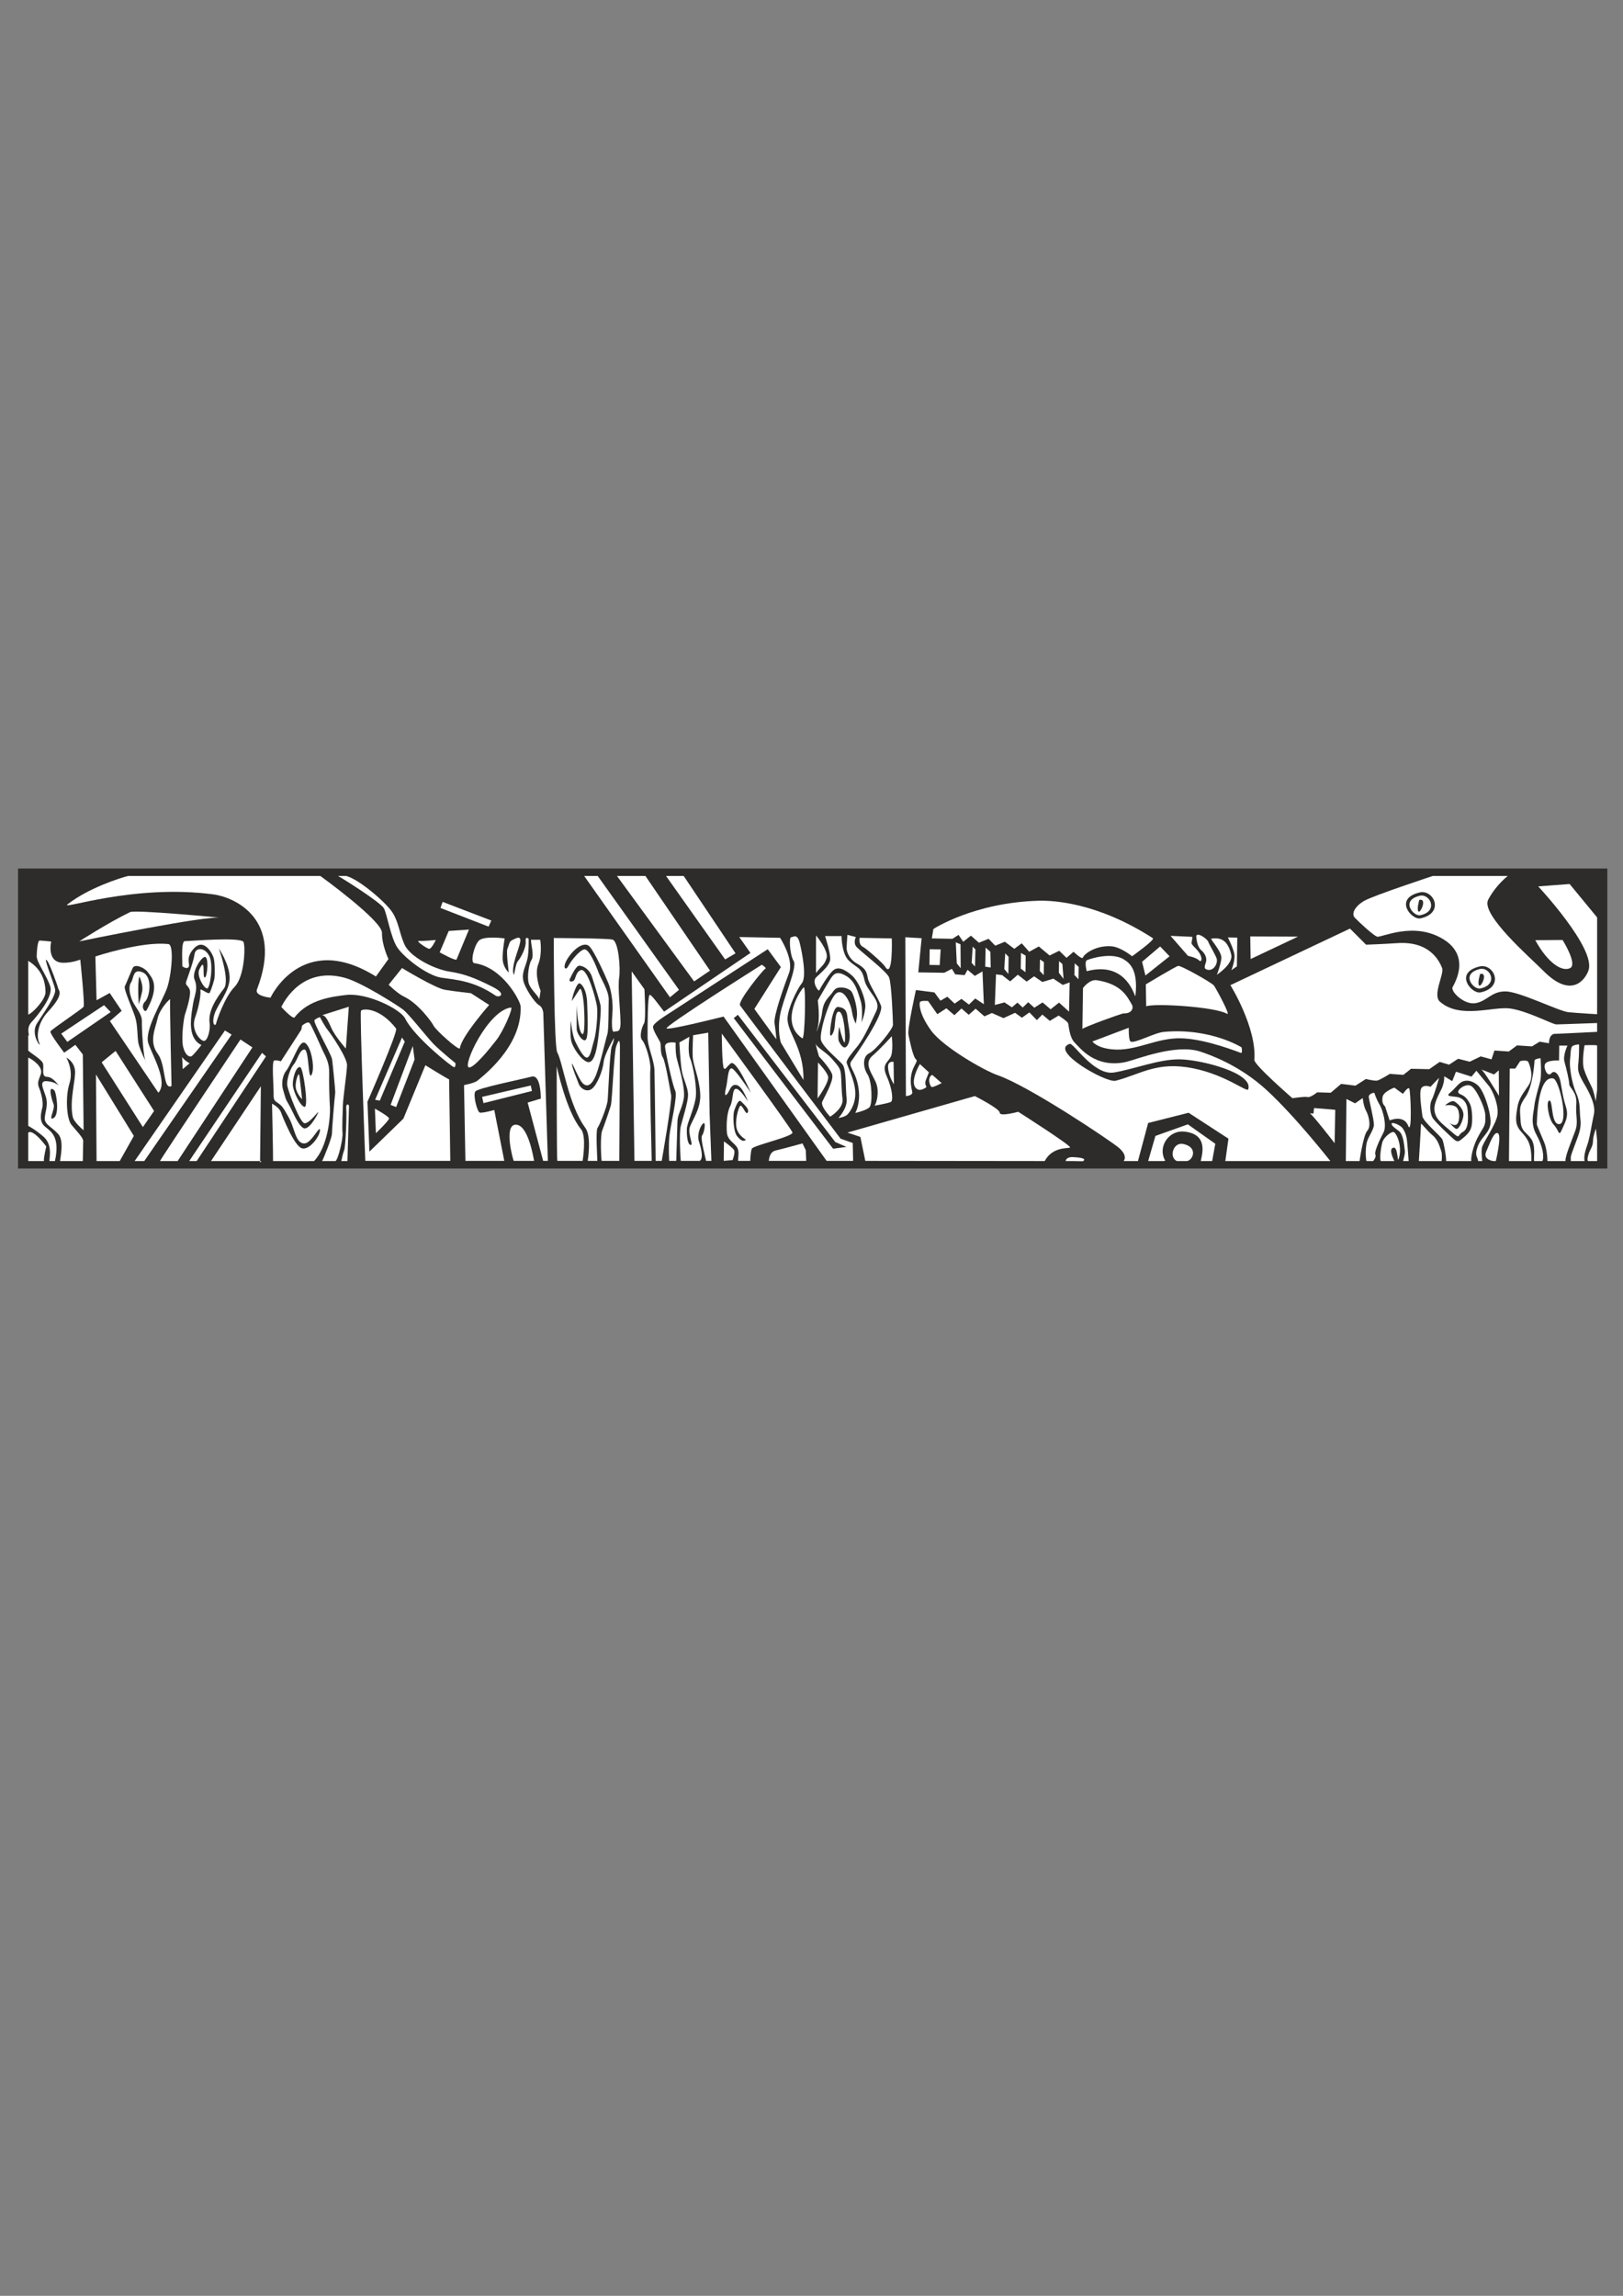 <?xml version="1.0" encoding="utf-8"?>
<!-- Created by UniConvertor 2.0rc4 (https://sk1project.net/) -->
<svg xmlns="http://www.w3.org/2000/svg" height="841.89pt" viewBox="0 0 595.276 841.89" width="595.276pt" version="1.1" xmlns:xlink="http://www.w3.org/1999/xlink" id="13120121-f613-11ea-ab46-dcc15c148e23">

<rect x="0" y="0" width="595.276" height="841.89" fill="#808080" stroke="none"/>

<g>
	<path style="fill:#2d2c2b;" d="M 589.526,428.505 L 589.526,318.489 6.614,318.489 6.614,428.505 589.526,428.505 Z" />
	<path style="fill:#ffffff;" d="M 10.358,372.057 L 10.358,352.329 C 10.862,352.833 16.622,355.497 16.694,363.777 16.766,366.513 11.87,371.625 10.358,372.057 L 10.358,372.057 Z" />
	<path style="fill:#ffffff;" d="M 10.358,415.329 L 10.358,425.769 16.118,425.769 C 15.902,424.689 16.982,420.441 16.982,420.441 16.982,420.441 12.23,413.889 10.358,415.329 L 10.358,415.329 Z" />
	<path style="fill:#ffffff;" d="M 10.358,412.881 L 10.358,387.825 C 11.798,388.401 15.974,391.209 14.966,393.945 13.886,396.681 13.67,397.257 14.39,399.057 15.11,400.785 16.046,404.457 15.47,406.401 14.966,408.417 14.318,411.369 16.55,413.169 18.71,414.969 22.094,416.841 20.15,425.769 L 18.134,425.769 C 18.206,423.753 19.142,419.649 15.974,416.841 12.734,414.033 10.358,412.881 10.358,412.881 L 10.358,412.881 Z" />
	<path style="fill:#ffffff;" d="M 10.358,385.233 L 10.358,379.617 C 11.222,380.337 9.278,377.313 11.51,374.865 13.814,372.417 19.43,365.505 18.494,361.977 17.558,358.449 13.454,352.905 13.454,350.673 13.526,348.369 13.814,344.913 14.534,344.913 15.326,344.913 18.782,345.273 18.782,345.273 18.782,345.273 16.91,352.977 23.174,353.049 26.414,353.121 29.438,351.897 29.438,351.897 29.438,351.897 31.166,368.457 30.662,369.177 30.158,369.969 18.782,377.529 18.494,378.249 18.206,379.041 23.534,386.025 23.534,386.025 L 27.638,383.145 30.374,386.673 30.662,414.465 C 30.662,414.465 27.134,411.585 26.702,409.641 25.334,403.521 27.926,395.673 27.494,392.361 27.062,389.121 24.326,387.825 24.326,387.825 24.326,387.825 27.062,392.361 25.478,397.329 23.894,402.297 24.47,410.433 26.198,412.449 27.854,414.537 30.59,417.201 30.518,418.425 L 30.374,425.769 22.022,425.769 C 22.022,425.121 23.606,418.497 21.446,415.977 19.214,413.385 16.406,412.449 16.406,410.217 16.478,407.985 17.486,405.969 17.054,403.233 16.622,400.425 13.67,396.177 17.198,396.465 20.654,396.753 21.662,398.265 21.662,398.265 21.662,398.265 19.502,394.881 17.198,394.881 14.966,394.809 16.262,391.497 15.758,389.985 15.326,388.473 10.862,385.953 10.358,385.233 L 10.358,385.233 Z" />
	<path style="fill:#ffffff;" d="M 43.91,425.769 L 35.414,425.769 35.198,394.017 49.094,416.553 43.91,425.769 Z" />
	<path style="fill:#ffffff;" d="M 52.91,425.769 L 49.382,425.769 82.502,377.889 84.95,379.401 52.91,425.769 Z" />
	<path style="fill:#ffffff;" d="M 65.15,425.769 L 58.67,425.769 C 58.958,424.977 88.19,381.201 88.19,381.201 L 92.582,384.081 65.15,425.769 Z" />
	<path style="fill:#ffffff;" d="M 72.134,425.769 L 69.398,425.769 96.11,386.097 97.55,387.393 72.134,425.769 Z" />
	<path style="fill:#ffffff;" d="M 95.894,425.769 L 77.39,425.769 95.678,398.337 95.39,426.345 95.894,425.769 Z" />
	<path style="fill:#ffffff;" d="M 115.19,425.769 L 100.142,425.769 C 100.214,424.401 99.782,404.745 99.782,404.745 99.782,404.745 102.374,405.969 103.094,407.985 103.814,410.001 107.99,420.297 110.726,421.089 113.462,421.881 117.35,416.697 117.35,414.465 117.422,412.233 114.326,419.073 111.806,419.289 109.286,419.505 108.494,416.337 107.63,413.961 106.766,411.441 106.694,411.009 104.462,407.265 102.302,403.449 100.286,404.889 100.358,401.649 100.43,398.409 99.566,389.121 100.574,388.905 101.582,388.689 103.022,389.193 103.022,389.193 L 110.51,377.601 110.798,376.089 C 110.798,376.089 112.814,374.361 113.534,375.153 114.254,375.945 117.206,382.713 118.358,385.233 119.582,387.753 120.806,389.769 120.734,393.513 120.662,397.257 120.806,402.801 121.022,406.257 121.166,409.785 120.23,420.513 115.19,425.769 L 115.19,425.769 Z" />
	<path style="fill:#ffffff;" d="M 123.038,425.769 L 118.142,425.769 C 118.934,424.257 121.67,417.345 121.742,415.833 121.742,414.321 122.678,402.801 122.966,400.569 123.038,400.353 121.958,388.977 121.742,388.185 120.95,385.593 114.83,374.937 115.334,374.145 115.838,373.425 117.35,372.993 117.35,372.993 117.35,372.993 119.006,376.233 120.23,377.745 121.454,379.257 127.358,387.897 127.286,390.633 127.214,393.369 125.774,403.089 125.774,405.105 125.702,407.121 125.414,413.385 125.63,415.617 125.774,417.849 124.046,425.193 123.038,425.769 L 123.038,425.769 Z" />
	<path style="fill:#ffffff;" d="M 125.198,425.769 L 127.43,425.769 C 127.43,425.769 128.006,406.401 128.006,405.681 128.006,404.889 126.782,404.385 126.998,406.617 127.214,408.921 126.782,420.657 126.206,421.881 125.702,423.105 125.198,425.769 125.198,425.769 L 125.198,425.769 Z" />
	<path style="fill:#ffffff;" d="M 165.158,425.697 L 133.982,425.697 C 133.982,425.193 131.894,371.697 132.398,370.689 132.902,369.753 139.166,369.321 145.286,377.169 146.078,378.249 134.774,404.025 134.774,404.025 L 135.494,422.313 147.95,410.217 156.014,390.633 C 156.014,390.633 163.934,395.529 164.726,395.817 L 165.158,425.697 Z" />
	<path style="fill:#ffffff;" d="M 188.414,425.697 L 195.902,425.697 C 195.686,424.833 193.742,411.945 188.918,412.449 184.886,412.881 187.982,424.761 188.414,425.697 L 188.414,425.697 Z" />
	<path style="fill:#ffffff;" d="M 184.958,425.697 L 170.702,425.697 170.198,397.905 C 170.198,397.905 174.158,397.185 175.166,396.249 176.246,395.241 191.654,384.009 190.934,368.961 190.862,367.161 184.454,354.633 173.942,353.193 172.43,352.977 173.798,346.929 175.598,344.985 177.398,343.041 185.102,344.121 185.102,344.121 185.102,344.121 184.022,350.097 184.454,352.617 184.886,355.137 186.614,356.649 186.614,356.649 186.614,356.649 185.606,349.161 186.11,347.937 186.686,346.641 186.758,345.273 187.694,344.841 188.414,344.553 191.366,342.465 190.79,345.489 190.214,348.441 187.478,354.129 188.342,357.225 188.702,358.305 188.918,353.697 189.926,352.473 191.006,351.249 193.022,347.505 192.806,345.273 192.59,343.041 193.886,344.265 193.886,344.265 193.886,344.265 194.03,349.017 193.454,351.537 192.95,354.057 191.366,356.505 191.87,359.241 192.302,362.049 195.974,367.593 197.702,368.601 199.43,369.609 199.286,372.129 199.286,372.129 L 200.942,425.697 199.214,425.697 193.526,404.313 198.35,402.873 C 198.35,402.873 198.494,393.873 194.966,394.809 191.438,395.745 175.382,398.985 174.374,400.209 173.366,401.433 175.022,407.697 175.958,407.985 176.966,408.273 181.286,407.049 181.286,407.049 L 184.958,425.697 Z" />
	<path style="fill:#ffffff;" d="M 213.686,425.697 L 204.398,425.697 C 204.182,424.977 204.182,390.993 204.182,390.993 204.182,390.993 207.638,407.481 213.11,414.105 215.198,416.625 213.686,425.697 213.686,425.697 L 213.686,425.697 Z" />
	<path style="fill:#ffffff;" d="M 227.15,425.697 L 220.67,425.697 C 220.454,424.545 220.094,416.481 220.886,414.537 221.678,412.521 223.478,407.337 224.054,405.321 224.558,403.305 225.206,385.953 225.998,383.721 227.078,380.625 227.438,381.129 227.366,385.161 227.366,388.113 227.15,425.697 227.15,425.697 L 227.15,425.697 Z" />
	<path style="fill:#ffffff;" d="M 239.03,425.697 L 232.694,425.697 231.686,356.217 236.366,362.769 C 236.366,362.769 237.014,374.001 236.222,375.297 235.43,376.521 234.35,380.265 235.574,381.489 236.798,382.785 238.814,389.337 238.526,392.289 238.238,395.313 239.03,425.697 239.03,425.697 L 239.03,425.697 Z" />
	<path style="fill:#ffffff;" d="M 244.142,372.417 C 244.142,372.417 239.822,375.081 239.534,376.377 239.246,377.601 241.982,381.633 242.198,382.353 242.486,383.145 242.126,386.169 243.062,387.681 244.07,389.193 245.438,397.905 246.158,401.577 246.59,403.521 242.702,425.697 242.702,425.697 L 240.47,425.697 C 240.47,425.697 240.182,396.393 240.038,392.361 239.822,388.329 237.446,383.793 237.518,380.049 237.518,376.305 237.518,365.577 238.238,364.857 238.742,364.353 241.91,368.889 243.566,370.977 L 275.246,349.449 271.142,343.617 286.118,343.905 C 286.118,343.905 291.23,351.753 289.43,356.721 287.558,361.689 283.598,372.633 284.102,375.369 284.534,378.105 284.75,381.129 284.75,381.129 L 276.686,369.969 286.406,354.633 281.582,348.081 244.142,372.417 Z" />
	<path style="fill:#ffffff;" d="M 248.03,425.697 L 245.438,425.697 C 245.438,425.697 245.15,420.225 245.51,416.697 245.798,413.169 248.606,402.009 247.67,399.993 246.662,397.977 244.142,386.169 243.926,383.937 243.71,381.633 247.814,382.353 247.814,382.353 247.814,382.353 247.67,385.377 248.102,387.609 248.534,389.841 251.558,398.769 250.766,403.017 249.902,407.265 248.462,408.633 248.462,411.585 248.39,414.609 248.03,425.697 248.03,425.697 L 248.03,425.697 Z" />
	<path style="fill:#ffffff;" d="M 256.67,425.697 L 249.686,425.697 C 249.47,423.537 249.11,415.257 249.686,413.025 250.19,410.793 252.35,404.313 252.35,401.577 252.422,398.841 250.478,395.529 250.046,392.505 249.542,389.553 249.182,382.281 249.182,382.281 L 252.854,380.193 C 252.854,380.193 252.134,385.665 253.07,387.969 254.078,390.201 255.878,398.913 255.086,403.089 254.294,407.337 251.918,412.089 251.918,414.033 251.846,416.049 252.062,419.577 253.286,419.865 254.51,420.081 252.206,415.833 252.998,413.385 253.79,410.865 257.246,406.401 256.814,400.929 256.454,395.385 254.294,390.849 254.078,387.609 253.934,384.369 254.222,379.617 254.222,379.617 L 259.766,378.681 C 259.766,378.681 260.27,407.481 260.27,408.489 L 260.918,425.697 258.974,425.697 C 258.686,424.185 256.742,417.273 257.534,416.337 258.326,415.329 258.974,411.225 257.966,411.945 256.886,412.665 255.59,416.121 256.31,418.425 257.03,420.657 258.182,424.617 256.67,425.697 L 256.67,425.697 Z" />
	<path style="fill:#ffffff;" d="M 268.694,425.409 L 265.454,425.697 265.526,418.569 C 265.526,418.569 268.766,420.801 269.27,421.809 269.702,422.817 268.694,425.409 268.694,425.409 L 268.694,425.409 Z" />
	<path style="fill:#ffffff;" d="M 275.174,425.697 L 270.71,425.697 C 270.71,424.113 271.286,422.169 270.278,420.657 269.342,419.145 266.822,418.065 266.606,415.329 266.39,412.593 266.534,408.057 267.83,405.609 269.054,403.089 268.478,399.201 269.99,399.273 271.502,399.273 274.31,403.953 274.31,403.953 274.31,403.953 272.438,398.409 270.206,397.905 267.974,397.329 267.614,400.353 266.606,401.289 265.598,402.297 265.886,400.569 266.462,398.049 266.966,395.601 267.038,390.345 268.982,392.145 270.926,393.945 275.39,400.713 275.39,400.713 275.39,400.713 269.99,388.257 267.974,389.985 265.958,391.713 266.246,392.289 265.526,391.785 264.806,391.281 264.734,379.041 264.734,379.041 264.734,379.041 290.15,413.745 290.654,415.257 291.086,416.769 276.326,420.009 275.75,421.233 275.246,422.457 275.174,425.697 275.174,425.697 L 275.174,425.697 Z" />
	<path style="fill:#ffffff;" d="M 295.694,425.697 L 281.942,425.697 C 282.23,424.113 282.518,422.385 284.534,421.881 286.55,421.449 294.326,419.289 294.326,419.289 L 295.55,421.809 295.694,425.697 Z" />
	<path style="fill:#ffffff;" d="M 312.902,425.697 L 303.182,425.697 265.382,372.777 C 265.382,372.777 246.014,377.673 244.502,377.169 243.062,376.665 279.422,353.769 279.422,353.769 279.422,353.769 281.438,355.065 280.646,355.281 279.926,355.569 270.494,367.161 271.43,368.673 272.438,370.185 308.294,417.561 308.294,417.561 L 312.758,419.145 312.902,425.697 Z" />
	<path style="fill:#ffffff;" d="M 383.174,425.769 L 317.366,425.697 315.566,416.913 310.814,415.329 357.542,401.937 C 357.542,401.937 366.686,406.545 366.686,408.057 366.686,409.569 373.454,407.697 373.454,407.697 373.454,407.697 393.254,420.297 392.462,420.801 391.742,421.233 385.982,420.441 383.174,425.769 L 383.174,425.769 Z" />
	<path style="fill:#ffffff;" d="M 393.11,425.769 L 390.878,425.769 C 390.878,424.977 391.886,424.185 393.686,424.329 399.662,424.617 397.142,425.841 397.142,425.841 L 393.11,425.769 Z" />
	<path style="fill:#ffffff;" d="M 431.63,425.769 L 435.374,425.769 C 437.678,425.337 439.406,420.657 434.006,419.505 430.262,418.713 428.678,424.401 431.63,425.769 L 431.63,425.769 Z" />
	<path style="fill:#ffffff;" d="M 426.878,425.769 L 421.118,425.769 423.782,416.553 435.662,412.305 445.742,419.433 444.59,425.769 440.414,425.769 C 440.702,423.897 443.582,415.905 434.366,414.969 428.462,414.393 424.502,420.801 427.382,425.625 L 426.878,425.769 Z" />
	<path style="fill:#ffffff;" d="M 417.374,425.769 L 412.118,425.769 C 412.118,425.769 413.918,423.897 410.246,420.801 406.502,417.777 377.342,398.265 365.966,394.305 361.07,392.649 345.878,383.937 341.486,377.889 337.094,371.769 337.166,368.313 337.382,367.521 337.67,366.801 340.406,367.089 340.406,367.089 L 343.79,371.913 347.102,369.753 350.054,372.273 352.646,369.825 355.31,372.129 357.83,369.897 361.07,372.705 363.806,371.481 368.054,373.353 372.302,371.409 374.822,373.209 377.558,371.265 380.294,374.073 382.31,372.057 385.046,374.361 388.286,372.417 C 388.286,372.417 391.526,374.505 391.742,375.225 392.03,376.017 392.174,380.265 394.118,382.281 396.134,384.297 401.75,391.929 413.054,389.409 417.014,388.473 431.126,382.713 440.126,385.593 443.654,386.745 454.598,390.561 464.606,399.777 475.19,409.497 487.934,425.769 487.934,425.769 L 449.414,425.769 450.566,417.561 435.95,408.057 421.118,411.801 417.374,425.769 Z" />
	<path style="fill:#ffffff;" d="M 498.662,425.769 L 493.622,425.769 493.838,403.017 497.006,404.601 499.814,402.657 C 499.814,402.657 500.03,405.393 500.966,407.193 501.974,408.921 503.054,412.953 501.47,414.681 499.958,416.409 498.662,425.769 498.662,425.769 L 498.662,425.769 Z" />
	<path style="fill:#ffffff;" d="M 503.63,425.769 L 501.182,425.769 C 500.894,424.689 500.75,421.665 501.254,419.145 501.83,416.697 503.846,414.465 503.918,412.449 503.918,410.433 502.262,403.953 502.046,402.441 501.83,400.929 504.062,400.713 504.062,400.713 504.062,400.713 504.782,403.089 506.006,405.105 507.23,407.121 508.742,412.809 507.446,415.257 506.15,417.705 503.99,422.313 504.422,423.321 504.926,424.329 503.63,425.769 503.63,425.769 L 503.63,425.769 Z" />
	<path style="fill:#ffffff;" d="M 511.406,425.769 L 506.438,425.769 C 505.934,424.761 506.51,420.657 507.014,418.857 507.518,417.129 510.038,415.041 511.046,415.113 512.054,415.113 514.574,420.369 512.99,424.977 512.486,426.633 512.774,420.369 511.046,420.873 509.246,421.305 510.902,424.617 511.406,425.769 L 511.406,425.769 Z" />
	<path style="fill:#ffffff;" d="M 516.662,425.769 L 514.646,425.769 C 514.934,424.185 515.438,423.177 515.222,421.665 515.006,420.153 514.79,416.049 513.062,414.753 511.334,413.457 510.398,412.809 510.398,412.089 510.398,411.297 513.134,412.377 514.142,413.385 515.078,414.393 515.798,416.193 516.014,417.921 516.23,419.649 516.662,425.769 516.662,425.769 L 516.662,425.769 Z" />
	<path style="fill:#ffffff;" d="M 528.758,425.769 L 520.406,425.769 C 520.406,425.769 521.198,413.025 521.198,412.233 521.198,411.513 523.214,414.537 525.446,416.337 527.606,418.137 528.11,420.873 528.614,422.097 529.046,423.393 528.758,425.769 528.758,425.769 L 528.758,425.769 Z" />
	<path style="fill:#ffffff;" d="M 539.63,425.769 L 530.414,425.769 C 530.414,423.681 529.55,419.145 529.046,417.921 528.542,416.625 521.918,411.297 521.702,409.281 521.486,407.265 520.334,400.497 521.342,398.985 522.422,397.545 524.654,398.553 524.654,398.553 L 527.822,395.241 C 527.822,395.241 526.166,401.289 525.086,403.449 524.294,404.889 524.366,408.705 525.806,410.433 527.246,412.233 531.422,416.193 533.15,417.705 534.878,419.289 535.382,418.281 537.182,416.841 538.91,415.329 539.486,414.249 539.774,412.737 540.062,411.225 540.134,406.833 539.126,404.745 537.254,401.001 535.31,401.649 534.878,400.641 534.374,399.633 537.542,397.185 539.486,398.193 541.502,399.201 544.526,406.041 544.742,408.561 545.03,413.025 544.382,412.665 542.366,416.409 540.278,420.081 539.414,424.401 539.63,425.769 L 539.63,425.769 Z" />
	<path style="fill:#ffffff;" d="M 543.662,425.769 L 542.15,425.769 C 541.934,424.113 540.71,423.825 542.006,420.369 543.302,416.913 546.326,415.473 546.686,411.945 546.974,408.489 544.382,399.921 541.934,397.905 539.414,395.817 536.966,396.033 535.67,397.041 534.374,397.977 533.366,399.489 531.854,400.713 530.342,401.937 531.566,401.937 534.086,402.225 536.534,402.513 538.046,404.313 538.262,406.833 538.478,409.353 538.838,413.817 536.606,415.041 534.302,416.265 535.814,417.993 532.574,415.185 529.406,412.377 526.886,410.865 526.238,407.841 525.518,404.817 527.822,401.361 528.902,398.913 529.91,396.393 529.694,394.665 529.694,394.665 L 532.646,396.465 534.014,393.009 539.702,394.809 541.502,392.649 C 541.502,392.649 544.166,395.889 545.894,397.977 547.622,399.993 549.782,405.537 549.206,408.993 548.63,412.521 543.806,419.145 543.518,420.945 543.23,422.673 543.662,425.769 543.662,425.769 L 543.662,425.769 Z" />
	<path style="fill:#ffffff;" d="M 548.63,425.769 L 547.694,425.769 C 547.694,425.769 543.806,425.337 545.102,422.313 546.398,419.361 547.91,414.897 549.35,415.545 550.934,416.265 548.63,425.769 548.63,425.769 L 548.63,425.769 Z" />
	<path style="fill:#ffffff;" d="M 561.662,425.769 L 553.454,425.769 553.742,391.857 555.758,391.857 557.558,389.121 C 557.558,389.121 560.078,388.473 560.582,389.481 561.014,390.489 562.742,394.737 560.654,397.977 558.566,401.145 557.054,402.657 556.478,406.401 555.902,410.145 555.614,412.377 557.846,414.897 560.078,417.417 561.806,419.217 561.662,425.769 L 561.662,425.769 Z" />
	<path style="fill:#ffffff;" d="M 565.694,425.769 L 562.67,425.769 C 562.454,424.257 563.318,420.153 561.59,417.633 559.862,415.113 557.846,415.041 557.702,410.793 557.486,406.545 556.982,405.897 559.574,402.153 562.166,398.481 562.814,389.769 562.814,388.977 562.814,388.257 565.046,388.041 565.046,388.041 565.046,388.041 565.478,394.521 564.902,396.537 564.398,398.553 563.03,402.873 562.742,405.609 562.454,408.345 561.158,411.945 563.606,416.265 565.982,420.585 566.414,424.473 565.694,425.769 L 565.694,425.769 Z" />
	<path style="fill:#ffffff;" d="M 574.19,425.769 L 567.566,425.769 C 567.566,424.329 567.278,421.089 566.342,418.857 565.334,416.553 563.678,412.449 563.678,412.449 563.678,412.449 563.678,394.377 569.654,395.457 571.958,395.889 575.558,412.233 571.814,412.233 568.79,412.233 569.654,403.593 568.286,403.593 566.918,403.593 567.926,410.433 569.87,412.449 571.886,414.537 571.598,417.129 572.894,414.177 574.19,411.225 575.486,409.353 574.262,405.609 573.11,401.793 572.894,399.633 572.39,396.897 571.958,394.161 570.23,392.145 569.006,393.585 567.71,395.097 566.126,392.073 566.63,390.345 567.206,388.617 571.814,388.905 571.814,388.905 L 571.886,383.433 574.91,383.433 C 574.91,383.433 573.11,387.177 573.83,389.409 574.478,391.713 575.558,396.321 575.558,397.545 575.486,398.841 578.51,400.353 578.15,404.889 577.79,409.353 579.014,411.369 577.718,414.825 576.422,418.353 573.902,424.329 574.19,425.769 L 574.19,425.769 Z" />
	<path style="fill:#ffffff;" d="M 581.174,425.769 L 576.134,425.769 C 576.206,423.969 575.702,424.977 577.286,420.729 578.798,416.553 580.094,414.033 579.662,410.505 579.23,407.049 579.806,404.529 578.078,400.785 576.422,396.969 575.558,390.993 575.846,388.689 576.134,386.457 575.918,383.937 576.926,383.505 577.934,383.001 579.158,383.001 579.158,383.001 579.158,383.001 579.23,386.529 578.942,389.481 578.582,392.505 578.726,393.369 580.886,397.185 583.118,400.929 585.422,405.393 584.558,408.849 583.766,412.305 583.19,417.057 582.11,420.081 581.03,423.033 580.958,424.689 581.174,425.769 L 581.174,425.769 Z" />
	<path style="fill:#ffffff;" d="M 585.782,418.137 L 585.782,425.769 582.398,425.769 C 582.182,425.121 582.182,424.833 582.686,423.105 583.262,421.377 584.27,420.369 584.27,418.353 584.342,416.337 585.35,413.889 585.35,413.889 L 585.782,418.137 Z" />
	<path style="fill:#ffffff;" d="M 585.782,399.633 L 585.782,383.361 C 584.918,383.145 581.174,383.289 581.174,383.289 581.174,383.289 580.022,389.553 581.03,392.289 581.966,395.097 583.19,397.329 583.91,398.841 584.63,400.353 585.278,403.881 585.278,403.881 L 585.782,399.633 Z" />
	<path style="fill:#ffffff;" d="M 553.022,321.225 L 525.518,321.225 C 525.518,321.225 503.63,328.425 500.318,330.369 497.006,332.313 495.494,335.049 496.934,336.561 498.446,338.145 503.63,342.969 505.07,343.473 506.582,343.977 518.462,337.713 529.334,344.409 531.71,345.849 538.982,350.817 532.79,361.977 531.926,363.489 536.894,368.529 541.142,367.881 545.462,367.161 546.974,363.489 552.23,363.561 557.486,363.633 571.886,370.905 575.342,371.193 578.87,371.553 585.782,371.913 585.782,371.913 L 585.782,336.417 575.702,324.177 564.182,325.041 C 564.182,325.041 585.494,347.865 582.614,355.857 581.462,359.169 576.422,366.441 566.126,356.073 561.518,351.393 543.014,335.409 545.822,329.937 548.702,324.465 553.022,321.225 553.022,321.225 L 553.022,321.225 Z" />
	<path style="fill:#ffffff;" d="M 573.47,321.225 L 562.238,321.225 573.47,321.225 Z" />
	<path style="fill:#ffffff;" d="M 244.286,321.225 L 250.766,321.225 269.774,349.593 265.958,351.825 244.286,321.225 Z" />
	<path style="fill:#ffffff;" d="M 236.726,321.225 L 226.286,321.225 254.582,359.889 260.414,355.929 236.726,321.225 Z" />
	<path style="fill:#ffffff;" d="M 214.262,321.225 L 219.23,321.225 249.038,362.985 245.726,365.721 214.262,321.225 Z" />
	<path style="fill:#ffffff;" d="M 126.998,321.225 L 123.974,321.225 C 125.27,321.873 139.598,330.873 140.822,333.105 141.974,335.409 143.342,343.689 145.574,347.217 147.734,350.745 156.374,357.657 161.846,358.521 167.318,359.313 173.798,359.673 181.718,365.073 183.014,366.009 186.254,364.641 180.566,361.833 174.878,358.953 170.63,357.153 164.87,356.289 159.182,355.425 150.254,350.817 148.31,346.281 146.366,341.745 146.222,338.217 143.99,334.689 141.83,331.161 131.75,322.449 126.998,321.225 L 126.998,321.225 Z" />
	<path style="fill:#ffffff;" d="M 117.494,321.225 L 47.006,321.225 C 43.982,321.945 32.39,325.689 24.83,331.593 21.734,333.969 48.95,324.033 78.398,327.993 86.03,329.073 104.246,336.993 94.238,362.841 93.302,365.289 99.206,365.865 99.206,365.865 99.206,365.865 110.654,341.097 137.87,358.089 L 142.478,351.681 C 142.478,351.681 140.03,346.569 140.102,342.105 140.246,337.641 117.494,321.225 117.494,321.225 L 117.494,321.225 Z" />
	<path style="fill:#ffffff;" d="M 81.206,336.561 C 81.206,336.561 49.742,333.537 47.726,334.473 39.662,338.361 29.078,345.201 29.078,345.201 29.078,345.201 76.238,335.481 81.206,336.561 L 81.206,336.561 Z" />
	<path style="fill:#2d2c2b;" d="M 17.414,352.473 C 18.35,353.769 21.086,361.329 21.302,362.337 21.518,363.345 23.75,364.353 17.63,370.977 13.886,375.009 13.238,379.905 14.39,382.425 15.614,384.945 10.934,379.617 13.526,375.369 16.118,371.193 20.726,365.001 20.222,362.769 19.79,360.537 15.254,349.449 17.414,352.473 L 17.414,352.473 Z" />
	<path style="fill:#2d2c2b;" d="M 19.862,399.777 C 20.654,400.425 21.95,408.777 19.646,410.001 17.414,411.225 20.366,406.617 19.646,404.889 18.926,403.089 17.414,397.689 19.862,399.777 L 19.862,399.777 Z" />
	<path style="fill:#ffffff;" d="M 38.15,368.601 L 22.454,379.041 24.686,382.065 40.598,371.121 38.15,368.601 Z" />
	<path style="fill:#ffffff;" d="M 42.398,385.377 L 37.286,389.553 52.406,413.313 56.51,407.409 42.398,385.377 Z" />
	<path style="fill:#ffffff;" d="M 58.094,400.713 L 40.31,374.433 44.63,370.689 40.238,364.137 35.414,366.801 34.982,350.745 C 34.982,350.745 52.046,345.057 61.766,346.209 63.998,346.497 62.846,357.873 61.262,362.337 59.75,366.801 52.766,377.817 54.422,382.641 56.078,387.393 61.694,396.753 58.094,400.713 L 58.094,400.713 Z" />
	<path style="fill:#ffffff;" d="M 62.918,398.265 C 62.918,398.265 62.198,367.233 62.414,366.513 62.702,365.793 58.67,369.681 57.806,373.425 57.014,377.169 54.494,381.921 57.878,386.457 60.902,390.561 59.75,399.777 62.918,398.265 L 62.918,398.265 Z" />
	<path style="fill:#ffffff;" d="M 66.878,354.345 C 66.95,353.049 66.302,345.057 67.814,345.129 69.326,345.129 88.622,343.473 89.342,345.489 90.062,347.505 89.63,358.233 86.03,361.905 82.43,365.577 79.55,374.073 79.262,375.297 79.046,376.521 77.534,375.801 78.614,372.057 79.694,368.313 84.374,363.417 84.23,358.377 84.086,353.409 80.27,347.793 80.27,347.793 80.27,347.793 84.446,359.529 82.142,362.481 79.118,366.369 76.238,370.977 76.886,375.225 77.246,377.385 76.166,381.993 74.654,381.705 73.214,381.417 69.974,377.601 71.558,373.137 73.142,368.673 73.718,364.425 73.502,363.201 73.214,361.905 76.454,365.001 76.958,363.993 77.462,362.985 78.614,359.457 78.686,358.521 78.83,357.081 78.83,352.689 78.326,351.177 77.894,349.665 74.87,343.977 71.27,347.649 67.742,351.321 69.902,353.625 69.182,354.633 68.39,355.569 66.878,354.345 66.878,354.345 L 66.878,354.345 Z" />
	<path style="fill:#ffffff;" d="M 66.806,387.609 L 67.022,392.073 69.542,389.913 C 69.542,389.913 67.526,388.833 66.806,387.609 L 66.806,387.609 Z" />
	<path style="fill:#ffffff;" d="M 73.862,383.217 C 73.862,383.217 70.838,387.177 70.118,387.393 69.326,387.609 67.886,386.889 67.166,383.865 66.446,380.841 67.31,373.857 67.814,372.129 68.39,370.329 70.262,364.641 69.542,362.841 68.822,361.113 67.814,361.329 68.318,359.889 68.822,358.377 71.054,352.401 71.342,349.953 71.63,347.433 75.014,347.217 76.742,350.529 78.398,353.769 77.03,362.265 76.022,362.481 75.014,362.697 71.918,357.873 73.142,355.425 75.59,350.457 74.078,358.449 75.086,358.449 76.094,358.521 76.742,350.241 74.942,350.961 73.214,351.681 70.334,356.865 71.342,359.169 72.278,361.401 71.99,363.201 71.486,365.145 70.91,367.161 70.694,368.673 70.334,371.121 70.046,373.641 68.894,380.841 73.862,383.217 L 73.862,383.217 Z" />
	<path style="fill:#2d2c2b;" d="M 53.558,389.625 C 54.134,390.561 51.254,385.017 50.75,382.497 50.318,380.049 50.534,376.017 49.598,373.065 48.662,370.041 45.278,362.697 45.782,361.689 46.286,360.681 47.87,356.721 48.662,354.993 49.454,353.265 53.054,354.849 54.278,356.577 55.502,358.377 58.886,361.113 53.846,370.329 53.126,371.769 51.398,369.033 53.198,367.305 54.926,365.649 56.078,358.161 52.334,356.577 48.662,354.993 49.094,358.737 48.086,360.249 47.006,361.761 47.51,364.713 48.662,367.233 49.886,369.753 52.118,371.841 52.046,374.577 51.974,377.313 52.55,388.113 53.558,389.625 L 53.558,389.625 Z" />
	<path style="fill:#2d2c2b;" d="M 51.11,358.089 C 51.11,358.089 52.694,361.257 52.118,363.705 51.542,366.225 50.894,368.313 50.894,368.313 50.894,368.313 50.318,360.537 51.11,358.089 L 51.11,358.089 Z" />
	<path style="fill:#2d2c2b;" d="M 116.702,407.985 C 116.27,409.137 113.102,414.897 111.158,413.601 109.142,412.305 107.486,407.769 106.046,405.249 104.534,402.729 104.822,402.873 103.886,399.849 102.95,396.825 103.958,393.801 105.038,392.577 106.046,391.353 108.494,385.809 109.502,384.081 110.582,382.353 111.518,381.345 112.958,383.649 114.398,385.881 115.478,391.929 114.254,394.161 112.958,396.393 113.39,384.873 111.662,384.873 109.862,384.801 109.07,388.833 107.774,390.273 106.478,391.785 104.966,396.033 105.398,398.265 105.83,400.497 109.862,411.297 111.59,411.873 113.318,412.377 117.278,406.689 116.702,407.985 L 116.702,407.985 Z" />
	<path style="fill:#2d2c2b;" d="M 110.15,391.353 C 108.638,390.777 107.198,395.529 107.414,398.049 107.63,400.569 110.294,405.825 111.734,405.897 113.246,405.897 111.23,391.713 110.15,391.353 L 110.15,391.353 Z" />
	<path style="fill:#ffffff;" d="M 109.718,394.089 C 109.43,393.225 107.918,397.329 108.638,399.561 109.358,401.793 110.798,403.089 110.798,403.089 110.798,403.089 109.934,394.809 109.718,394.089 L 109.718,394.089 Z" />
	<path style="fill:#ffffff;" d="M 118.142,372.273 L 127.934,369.177 126.854,384.513 C 126.854,384.513 122.966,380.193 121.526,376.953 120.086,373.641 119.15,372.273 118.142,372.273 L 118.142,372.273 Z" />
	<path style="fill:#ffffff;" d="M 103.166,369.249 C 104.462,366.729 111.158,354.345 126.566,358.593 132.758,360.321 145.934,368.745 147.878,370.257 149.894,371.769 156.23,379.905 158.894,382.713 161.63,385.521 167.03,389.841 167.03,389.841 167.03,389.841 167.246,391.353 166.526,391.353 165.806,391.281 151.982,380.337 148.598,373.497 146.942,370.113 134.774,363.993 126.998,364.857 122.246,365.433 113.174,366.369 108.062,373.065 107.414,373.929 103.166,369.249 103.166,369.249 L 103.166,369.249 Z" />
	<path style="fill:#ffffff;" d="M 137.87,415.545 L 137.51,406.545 C 137.51,406.545 142.694,409.425 142.694,410.145 142.694,410.937 137.87,415.545 137.87,415.545 L 137.87,415.545 Z" />
	<path style="fill:#ffffff;" d="M 137.582,403.305 L 147.446,380.481 148.454,381.993 139.31,403.593 137.582,403.305 Z" />
	<path style="fill:#ffffff;" d="M 143.27,405.177 L 151.406,383.577 152.054,388.545 145.286,405.969 143.27,405.177 Z" />
	<path style="fill:#ffffff;" d="M 142.55,361.113 L 147.446,354.993 C 147.446,354.993 159.758,362.481 163.286,362.985 166.742,363.561 172.718,364.209 172.718,364.209 L 179.414,368.529 C 179.414,368.529 169.19,380.121 168.686,384.369 168.47,385.593 159.758,377.673 159.038,376.161 158.318,374.649 153.206,367.809 148.238,365.505 145.79,364.353 142.55,361.113 142.55,361.113 L 142.55,361.113 Z" />
	<path style="fill:#ffffff;" d="M 171.998,391.425 C 169.478,390.993 178.91,370.545 187.406,369.465 188.414,369.321 184.526,378.393 181.934,381.561 179.414,384.801 173.798,391.713 171.998,391.425 L 171.998,391.425 Z" />
	<path style="fill:#ffffff;" d="M 176.822,402.225 L 177.326,404.529 195.11,400.065 194.678,398.049 176.822,402.225 Z" />
	<path style="fill:#ffffff;" d="M 194.75,344.625 C 194.678,346.065 195.974,350.457 194.966,351.969 193.958,353.409 193.238,358.449 193.958,360.681 194.678,362.985 197.702,365.361 197.702,366.369 197.702,367.377 198.278,363.345 198.278,363.345 198.278,363.345 195.902,357.585 197.414,353.625 198.998,349.665 198.134,344.625 198.134,344.625 L 194.75,344.625 Z" />
	<path style="fill:#ffffff;" d="M 153.566,345.057 C 152.486,345.057 156.302,347.649 157.31,347.937 158.246,348.153 159.83,344.697 159.83,344.697 159.83,344.697 155.798,345.129 153.566,345.057 L 153.566,345.057 Z" />
	<path style="fill:#ffffff;" d="M 167.462,351.825 C 167.174,352.545 161.27,349.233 161.27,349.233 L 164.582,341.385 171.998,340.881 167.462,351.825 Z" />
	<path style="fill:#ffffff;" d="M 162.35,330.729 L 161.558,332.961 179.198,339.801 180.206,337.569 162.35,330.729 Z" />
	<path style="fill:#ffffff;" d="M 203.102,343.977 C 203.102,343.977 203.174,383.937 204.398,385.953 206.342,389.265 208.502,405.249 214.694,413.601 217.07,416.841 215.558,425.697 215.558,425.697 L 219.086,425.697 C 219.086,424.689 218.438,414.609 219.158,413.601 219.95,412.593 222.542,406.041 222.83,403.809 223.118,401.577 223.622,385.305 224.414,383.577 225.206,381.849 225.206,380.625 225.206,380.625 225.206,380.625 221.678,386.529 221.39,389.553 221.102,392.505 219.014,397.905 216.998,399.345 214.91,400.785 212.606,398.769 212.174,397.257 211.67,395.745 210.014,392.073 209.798,390.345 209.582,388.545 212.174,395.889 213.902,397.401 215.63,398.913 217.214,397.473 218.51,394.449 219.806,391.497 222.254,380.769 222.758,379.257 223.262,377.817 223.19,369.681 223.262,366.441 223.262,363.201 220.238,358.593 219.518,356.577 218.798,354.561 216.134,347.937 214.334,348.153 212.606,348.369 209.438,352.329 208.43,354.273 207.422,356.289 205.91,354.777 208.502,351.033 211.022,347.361 214.334,345.417 216.062,346.929 217.79,348.441 221.894,357.513 223.046,360.321 224.27,363.057 224.918,368.097 224.63,371.337 224.342,374.577 224.27,378.825 225.278,378.321 226.286,377.889 227.726,379.113 227.582,374.361 227.438,369.609 226.574,362.121 227.078,358.593 227.654,355.137 226.862,345.129 224.63,344.553 222.398,344.049 203.102,343.977 203.102,343.977 L 203.102,343.977 Z" />
	<path style="fill:#2d2c2b;" d="M 208.862,359.313 C 209.366,358.305 211.166,354.129 212.462,354.129 213.686,354.129 216.134,355.209 217.142,358.233 218.222,361.761 220.166,367.593 220.31,369.033 220.526,370.761 219.734,378.969 219.158,382.497 218.654,385.953 217.574,390.201 215.342,389.409 213.11,388.617 209.942,384.081 209.438,381.345 209.006,378.537 209.366,374.289 209.366,374.289 209.366,374.289 209.798,379.329 210.95,381.849 212.174,384.369 214.118,388.041 215.342,387.825 216.638,387.537 217.07,384.081 217.862,381.561 218.654,379.113 219.374,371.769 218.942,368.961 218.582,366.585 215.486,354.561 212.894,355.785 210.878,356.721 211.31,359.385 210.086,359.817 208.862,360.321 208.862,359.313 208.862,359.313 L 208.862,359.313 Z" />
	<path style="fill:#2d2c2b;" d="M 209.726,367.089 C 210.014,364.857 211.598,360.321 212.606,360.609 213.542,360.897 215.198,363.201 215.342,367.665 215.486,372.201 215.99,380.913 214.694,381.417 213.47,381.921 211.526,378.825 211.526,377.385 211.526,375.873 211.454,368.601 211.454,368.601 211.454,368.601 211.958,377.889 213.47,379.113 214.622,380.193 214.406,372.417 214.19,369.177 213.974,365.865 213.254,361.617 212.534,362.841 211.742,364.137 209.726,367.089 209.726,367.089 L 209.726,367.089 Z" />
	<path style="fill:#2d2c2b;" d="M 273.59,417.921 C 272.798,418.713 271.79,418.425 270.35,416.625 268.91,414.897 268.766,408.849 269.27,407.337 269.774,405.897 270.854,402.873 271.79,403.881 272.798,404.961 275.03,406.689 274.238,407.985 273.518,409.209 272.15,404.457 271.358,405.681 270.638,406.905 269.486,411.225 270.206,413.889 270.998,416.625 273.59,417.921 273.59,417.921 L 273.59,417.921 Z" />
	<path style="fill:#2d2c2b;" d="M 270.638,372.129 L 306.35,418.785 310.454,420.585 305.558,421.233 269.126,373.353 270.638,372.129 Z" />
	<path style="fill:#ffffff;" d="M 294.686,396.033 L 286.406,382.353 C 286.406,382.353 285.038,378.177 286.118,372.201 287.198,366.225 292.598,354.705 291.086,352.401 289.646,350.097 289.358,343.689 290.15,343.689 290.87,343.761 292.382,342.033 293.318,345.777 294.254,349.521 295.91,358.305 294.11,360.537 292.31,362.769 289.07,369.609 288.854,373.209 288.494,378.465 294.902,384.081 294.686,396.033 L 294.686,396.033 Z" />
	<path style="fill:#ffffff;" d="M 294.254,380.769 C 295.262,381.489 295.622,361.833 294.83,362.049 294.11,362.265 285.47,374.721 294.254,380.769 L 294.254,380.769 Z" />
	<path style="fill:#ffffff;" d="M 299.294,356.793 L 299.294,343.041 C 299.294,343.041 303.974,348.585 303.182,351.321 302.318,354.057 301.454,353.985 299.294,356.793 L 299.294,356.793 Z" />
	<path style="fill:#ffffff;" d="M 302.606,343.257 L 308.654,343.257 C 308.654,343.257 308.654,349.809 311.39,352.329 314.126,354.921 316.07,354.705 317.006,359.169 317.942,363.705 323.27,366.657 321.47,370.617 319.598,374.577 317.15,380.265 314.63,383.505 312.038,386.673 310.526,388.545 310.526,389.553 310.526,390.561 313.55,395.961 313.694,400.497 313.91,405.033 311.462,408.129 310.67,408.849 309.878,409.569 307.502,410.001 307.502,410.001 307.502,410.001 310.958,406.329 310.526,402.873 310.094,399.345 310.454,392.073 309.014,390.345 307.574,388.545 301.814,384.081 301.094,381.345 300.446,378.537 304.334,365.217 307.142,363.993 309.806,362.841 312.11,368.097 312.542,371.337 313.046,374.649 314.774,376.377 313.982,376.881 313.19,377.385 314.27,374.433 314.342,371.913 314.342,369.393 313.406,365.649 312.47,363.849 311.462,362.121 307.574,361.545 306.278,362.769 305.054,363.993 305.99,363.345 303.974,365.577 301.958,367.809 301.742,369.609 301.382,372.273 301.094,374.433 298.718,380.625 299.798,377.169 300.878,373.641 299.942,366.873 299.942,366.873 299.942,366.873 303.83,360.105 304.838,358.593 305.846,357.153 306.998,355.857 310.454,357.945 313.91,360.033 314.702,364.137 315.638,366.945 316.574,369.681 315.998,374.937 315.998,374.937 315.998,374.937 317.078,372.417 317.366,369.465 317.654,366.441 315.062,359.889 312.326,357.585 309.59,355.281 307.214,354.273 305.414,356.001 303.614,357.729 300.806,362.409 300.518,363.129 300.302,363.921 297.566,360.105 299.366,358.377 301.166,356.649 304.19,354.201 304.478,351.969 304.766,349.737 302.606,343.257 302.606,343.257 L 302.606,343.257 Z" />
	<path style="fill:#ffffff;" d="M 300.014,389.625 L 299.87,402.801 C 299.87,402.801 304.406,396.609 303.686,394.593 302.966,392.577 300.014,389.625 300.014,389.625 L 300.014,389.625 Z" />
	<path style="fill:#ffffff;" d="M 299.222,382.857 C 298.862,382.065 300.374,387.393 300.374,387.393 300.374,387.393 304.766,392.001 305.27,394.233 305.702,396.537 302.39,402.225 301.598,403.953 300.806,405.681 304.478,409.497 304.478,409.497 304.478,409.497 309.446,406.545 309.014,403.017 308.582,399.561 308.654,396.177 308.438,393.873 308.222,391.641 307.286,390.777 305.126,388.257 302.894,385.737 299.654,384.153 299.222,382.857 L 299.222,382.857 Z" />
	<path style="fill:#ffffff;" d="M 313.694,408.129 C 314.486,406.689 315.782,402.945 314.63,397.689 313.478,392.361 310.958,390.849 312.254,389.121 313.55,387.393 324.35,372.057 323.126,368.817 321.902,365.505 318.734,360.969 318.302,358.737 317.87,356.433 317.582,355.209 314.414,353.409 311.174,351.609 310.454,348.585 310.526,347.577 310.526,346.569 310.814,342.825 310.814,342.825 L 313.91,343.617 C 313.91,343.617 312.758,345.849 314.27,347.361 315.71,348.945 325.07,356.073 326.078,358.377 327.014,360.609 327.518,374.361 327.518,375.873 327.446,377.385 321.326,385.017 318.806,386.241 316.286,387.465 316.502,391.425 318.158,393.945 319.886,396.537 320.03,404.745 318.95,405.969 317.942,407.193 313.694,408.129 313.694,408.129 L 313.694,408.129 Z" />
	<path style="fill:#ffffff;" d="M 320.75,405.465 C 321.542,404.457 322.55,400.569 321.398,397.329 320.174,394.017 316.574,390.201 319.886,387.249 323.198,384.369 327.086,379.977 327.086,379.977 327.086,379.977 327.806,385.881 326.51,387.897 325.286,389.841 323.342,390.561 325.286,394.809 327.23,399.129 327.734,403.665 326.726,404.097 325.718,404.601 320.75,405.465 320.75,405.465 L 320.75,405.465 Z" />
	<path style="fill:#ffffff;" d="M 327.878,397.617 L 327.734,389.409 C 327.734,389.409 325.502,388.833 325.718,391.569 325.934,394.377 327.374,396.897 327.878,397.617 L 327.878,397.617 Z" />
	<path style="fill:#ffffff;" d="M 315.278,343.905 C 315.278,343.905 314.774,346.353 316.502,347.217 317.51,347.649 323.918,353.193 324.638,354.489 327.59,359.241 327.086,344.121 327.086,344.121 L 315.278,343.905 Z" />
	<path style="fill:#2d2c2b;" d="M 304.478,379.473 C 304.262,378.465 305.198,368.961 307.43,369.249 309.59,369.537 310.598,370.329 310.814,373.065 311.03,375.873 312.398,380.121 311.102,382.857 309.806,385.593 308.294,383.145 307.646,381.777 307.214,380.625 307.718,375.441 307.934,376.953 308.222,378.465 309.662,383.433 309.878,381.993 310.166,380.481 309.662,371.841 307.934,371.049 306.278,370.257 306.35,375.297 306.062,377.025 305.774,378.753 304.766,380.481 304.478,379.473 L 304.478,379.473 Z" />
	<path style="fill:#ffffff;" d="M 332.27,401.937 L 332.054,343.689 338.03,344.049 336.806,356.577 346.31,356.721 349.118,355.281 350.342,357.297 353.798,357.585 354.878,355.641 357.542,357.873 360.35,356.217 360.854,368.241 357.686,366.153 355.382,368.385 352.646,366.297 350.126,368.025 347.462,365.505 344.942,366.945 342.71,363.921 335.942,363.057 C 335.942,363.057 332.702,377.457 333.206,379.473 333.638,381.489 334.79,387.537 336.014,388.545 337.238,389.553 332.486,392.217 334.574,400.281 335.006,401.793 332.27,401.937 332.27,401.937 L 332.27,401.937 Z" />
	<path style="fill:#ffffff;" d="M 337.382,390.201 C 337.382,390.201 333.278,397.041 336.23,399.273 337.598,400.425 339.83,398.625 339.83,398.625 339.83,398.625 339.038,397.473 339.542,396.177 340.046,394.953 340.694,393.225 340.694,393.225 L 337.382,390.201 Z" />
	<path style="fill:#ffffff;" d="M 341.918,394.161 L 345.374,397.185 C 345.374,397.185 342.638,398.625 341.846,398.625 341.126,398.625 339.902,395.097 341.918,394.161 L 341.918,394.161 Z" />
	<path style="fill:#ffffff;" d="M 341.774,344.121 L 342.35,340.665 C 342.35,340.665 357.326,330.873 381.302,330.297 386.342,330.225 402.542,330.945 422.846,344.049 423.71,344.625 415.214,350.673 415.214,350.673 415.214,350.673 411.038,347.217 407.51,347.001 401.534,346.641 397.43,350.097 397.214,351.105 396.926,352.113 393.758,349.017 393.758,349.017 L 391.166,351.249 388.502,348.657 384.974,350.385 381.014,347.073 377.486,349.017 374.75,345.921 372.014,347.937 368.558,345.345 365.03,346.785 362.582,344.265 359.054,345.705 356.102,343.113 353.294,345.345 351.566,342.825 349.334,344.265 341.774,344.121 Z" />
	<path style="fill:#ffffff;" d="M 340.982,348.081 L 340.91,353.841 344.654,353.913 345.014,348.153 340.982,348.081 Z" />
	<path style="fill:#ffffff;" d="M 350.558,345.561 L 350.918,353.265 352.358,355.065 352.286,346.281 350.558,345.561 Z" />
	<path style="fill:#ffffff;" d="M 356.75,347.145 L 356.39,353.121 357.614,354.417 357.758,348.153 356.75,347.145 Z" />
	<path style="fill:#ffffff;" d="M 363.23,349.017 L 363.374,354.777 361.358,354.489 361.502,347.505 363.23,349.017 Z" />
	<path style="fill:#ffffff;" d="M 368.702,349.593 L 368.342,355.353 369.854,357.153 369.926,350.889 368.702,349.593 Z" />
	<path style="fill:#ffffff;" d="M 374.462,349.449 L 374.39,355.209 376.118,356.505 376.19,350.457 374.462,349.449 Z" />
	<path style="fill:#ffffff;" d="M 381.446,351.825 L 381.374,356.073 382.814,357.585 382.886,352.833 381.446,351.825 Z" />
	<path style="fill:#ffffff;" d="M 388.43,352.473 L 388.358,356.721 390.086,358.953 389.654,353.481 388.43,352.473 Z" />
	<path style="fill:#ffffff;" d="M 394.19,353.265 L 394.046,357.513 395.558,359.097 395.63,354.561 394.19,353.265 Z" />
	<path style="fill:#ffffff;" d="M 365.318,357.297 L 364.886,368.529 368.414,367.593 371.15,369.393 373.166,367.665 375.11,369.465 377.126,367.521 379.358,369.537 382.382,367.593 385.334,370.113 388.43,367.665 392.102,370.977 392.318,360.249 389.798,361.185 386.342,358.881 382.31,360.105 379.286,358.017 376.55,359.961 373.31,357.441 370.502,359.889 367.55,357.585 365.318,357.297 Z" />
	<path style="fill:#ffffff;" d="M 398.582,356.145 C 398.582,356.145 397.646,352.617 398.654,352.113 399.662,351.609 407.726,349.017 412.19,351.825 413.99,352.977 417.59,355.209 416.438,365.217 416.294,366.441 413.702,352.113 398.582,356.145 L 398.582,356.145 Z" />
	<path style="fill:#ffffff;" d="M 412.118,371.625 C 415.358,371.697 415.79,369.465 415.142,368.385 413.414,365.505 411.47,360.897 402.326,359.457 399.518,359.025 397.214,362.337 397.214,362.337 L 396.998,377.313 C 397.718,376.593 411.326,371.625 412.118,371.625 L 412.118,371.625 Z" />
	<path style="fill:#ffffff;" d="M 418.886,352.689 L 425.51,347.073 428.966,350.673 420.11,357.729 418.886,352.689 Z" />
	<path style="fill:#ffffff;" d="M 420.398,369.033 L 420.254,360.969 C 420.254,360.969 431.126,354.417 432.134,354.201 433.142,353.985 444.518,360.393 445.238,361.401 446.03,362.481 451.502,372.561 450.062,371.769 445.67,369.177 423.134,367.809 420.398,369.033 L 420.398,369.033 Z" />
	<path style="fill:#ffffff;" d="M 413.99,376.881 L 400.67,381.921 C 400.67,381.921 402.11,384.225 407.87,384.801 416.87,385.665 424.142,380.337 433.718,380.769 442.646,381.129 454.382,385.881 455.102,386.097 455.822,386.385 455.39,384.081 455.39,384.081 455.39,384.081 444.014,376.881 426.95,378.393 423.422,378.681 416.006,382.857 414.638,381.921 413.918,381.417 413.99,376.881 413.99,376.881 L 413.99,376.881 Z" />
	<path style="fill:#ffffff;" d="M 429.326,343.185 L 435.734,350.529 C 435.734,350.529 438.686,351.105 439.694,352.113 440.63,353.121 441.206,351.609 439.982,349.593 438.758,347.577 436.814,346.569 437.03,345.561 437.318,344.553 437.318,343.545 437.318,343.545 L 429.326,343.185 Z" />
	<path style="fill:#ffffff;" d="M 438.83,344.049 C 438.83,344.049 439.046,347.073 440.486,348.369 441.998,349.593 442.79,351.393 442.286,352.905 441.782,354.417 441.566,355.137 442.502,355.497 445.166,356.505 446.894,353.049 446.174,351.321 445.454,349.521 443.654,346.641 443.15,345.345 442.718,344.121 438.11,341.025 438.83,344.049 L 438.83,344.049 Z" />
	<path style="fill:#ffffff;" d="M 444.302,344.193 C 443.582,344.121 448.262,349.017 447.974,351.465 447.686,353.985 446.318,357.441 446.318,357.441 446.318,357.441 452.438,353.481 451.574,350.025 449.918,342.897 445.598,344.193 444.302,344.193 L 444.302,344.193 Z" />
	<path style="fill:#ffffff;" d="M 450.35,343.761 L 453.806,343.833 453.662,354.345 451.646,355.785 C 451.646,355.785 453.158,352.041 452.726,349.809 452.294,347.577 450.35,343.761 450.35,343.761 L 450.35,343.761 Z" />
	<path style="fill:#ffffff;" d="M 458.702,351.681 L 458.558,343.401 476.054,343.473 458.702,351.681 Z" />
	<path style="fill:#ffffff;" d="M 495.134,340.521 L 451.286,361.257 C 451.286,361.257 461.006,376.953 460.07,388.689 459.926,390.489 474.038,402.729 474.038,402.729 474.038,402.729 478.574,402.009 479.582,402.297 480.59,402.585 483.11,400.569 483.11,400.569 L 488.078,400.713 491.894,397.473 497.15,398.121 500.966,395.673 C 500.966,395.673 504.134,396.465 505.142,396.249 506.15,396.033 509.75,393.801 509.75,393.801 L 514.718,394.161 517.526,391.929 524.222,392.073 528.038,389.409 531.494,390.417 534.806,388.257 539.054,389.337 543.086,387.393 547.046,388.473 548.126,385.233 553.382,385.593 556.406,383.361 561.878,383.721 564.686,381.993 568.142,382.569 C 568.142,382.569 567.998,378.825 570.734,379.113 L 585.782,378.393 585.782,375.153 C 584.774,375.153 572.318,375.657 570.806,375.657 569.294,375.585 560.15,370.689 553.886,369.825 547.622,368.961 535.598,373.785 528.182,367.377 525.23,364.857 529.838,357.153 528.902,354.921 527.966,352.617 524.582,345.057 512.558,345.849 507.23,346.209 501.038,346.425 501.038,346.425 L 495.134,340.521 Z" />
	<path style="fill:#ffffff;" d="M 480.446,408.273 L 481.742,408.345 481.958,406.329 489.734,406.977 489.518,419.217 C 489.518,419.217 481.67,409.065 480.446,408.273 L 480.446,408.273 Z" />
	<path style="fill:#ffffff;" d="M 516.878,399.201 C 516.374,398.409 514.574,401.145 514.574,401.145 L 511.406,398.841 C 511.406,398.841 507.374,400.281 507.086,402.297 506.798,404.241 507.302,405.033 508.022,405.753 L 509.678,410.865 C 509.678,410.865 514.79,408.633 516.446,412.737 518.03,416.841 517.382,399.921 516.878,399.201 L 516.878,399.201 Z" />
	<path style="fill:#2d2c2b;" d="M 529.982,405.393 C 529.982,405.393 532.286,403.233 533.51,403.953 534.806,404.745 537.254,407.049 536.678,409.569 536.174,412.017 534.878,414.249 534.086,413.961 533.366,413.745 531.638,411.729 531.638,411.729 531.638,411.729 533.51,413.313 534.518,412.089 535.526,410.865 535.454,406.905 534.014,405.897 532.502,404.817 529.982,405.393 529.982,405.393 L 529.982,405.393 Z" />
	<path style="fill:#ffffff;" d="M 543.23,392.145 L 547.982,394.017 549.71,392.505 549.782,401.865 C 549.782,401.865 544.022,392.217 543.23,392.145 L 543.23,392.145 Z" />
	<path style="fill:#ffffff;" d="M 563.102,344.769 L 573.11,344.697 C 573.11,344.697 578.654,353.481 575.918,354.993 573.11,356.433 567.926,353.553 563.102,344.769 L 563.102,344.769 Z" />
	<path style="fill:#2d2c2b;" d="M 520.622,327.273 C 525.806,325.977 530.054,334.833 520.982,336.777 517.67,337.425 511.118,329.577 520.622,327.273 L 520.622,327.273 Z" />
	<path style="fill:#2d2c2b;" d="M 542.654,354.417 C 547.838,353.121 552.086,361.977 543.014,363.921 539.702,364.569 533.15,356.721 542.654,354.417 L 542.654,354.417 Z" />
	<path style="fill:#ffffff;" d="M 520.694,328.497 C 524.51,327.561 527.75,334.185 520.91,335.625 518.462,336.129 513.494,330.225 520.694,328.497 L 520.694,328.497 Z" />
	<path style="fill:#ffffff;" d="M 542.726,355.353 C 546.542,354.417 549.782,361.041 542.942,362.481 540.494,363.057 535.526,357.153 542.726,355.353 L 542.726,355.353 Z" />
	<path style="fill:#2d2c2b;" d="M 520.55,330.009 C 520.55,330.009 519.542,333.465 520.262,334.257 520.982,334.977 523.574,329.289 520.55,330.009 L 520.55,330.009 Z" />
	<path style="fill:#2d2c2b;" d="M 542.87,357.153 C 542.87,357.153 541.79,360.609 542.51,361.401 543.302,362.121 545.894,356.433 542.87,357.153 L 542.87,357.153 Z" />
	<path style="fill:#2d2c2b;" d="M 392.39,382.785 C 393.686,382.353 401.246,394.449 408.518,393.297 415.79,392.145 425.078,388.329 432.854,388.473 440.558,388.617 459.71,393.441 457.838,399.417 457.406,400.785 449.99,394.305 437.75,391.785 424.286,389.049 418.454,393.945 409.166,396.321 405.638,397.185 384.614,385.161 392.39,382.785 L 392.39,382.785 Z" />
</g>
</svg>